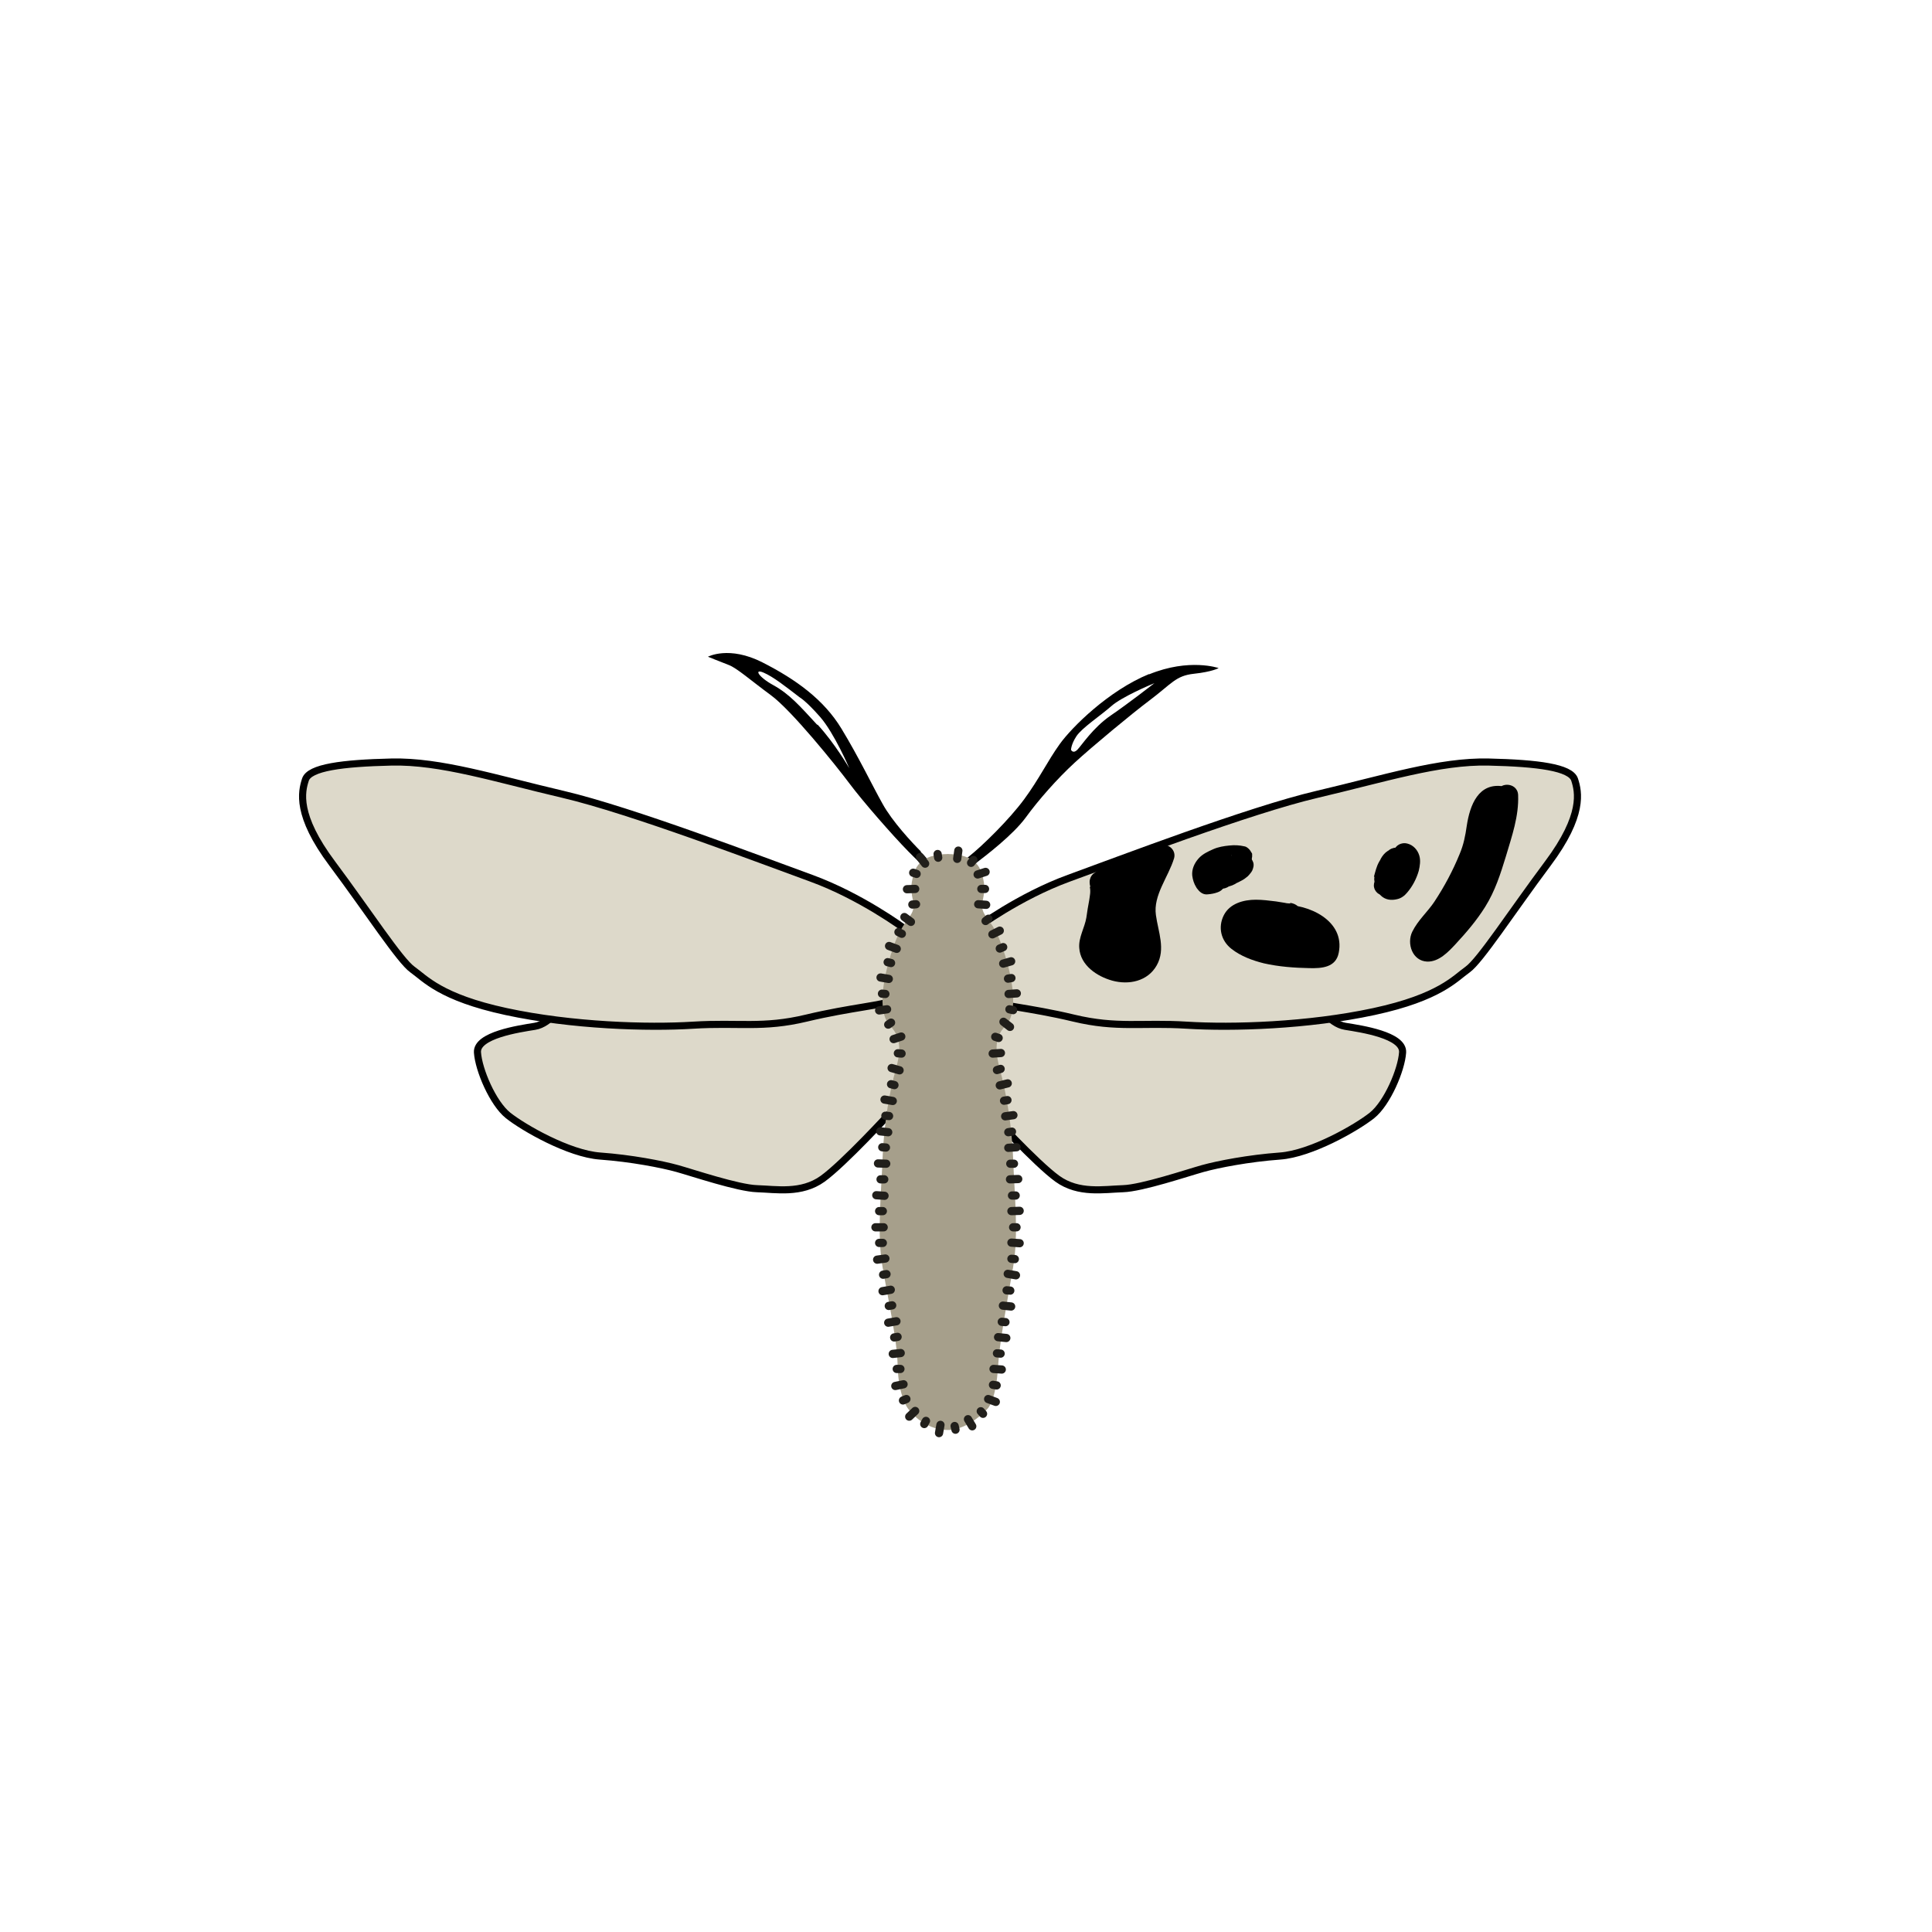 <svg width="68.03" height="68.03" xmlns="http://www.w3.org/2000/svg" viewBox="0 0 68.06 68.03">
  <defs>
    <style>
      .cls-1 {
        fill: #a69f8b;
      }

      .cls-2 {
        fill: #ddd9ca;
        stroke: #000;
        stroke-miterlimit: 2;
        stroke-width: .25px;
      }

      .cls-3 {
        fill: none;
        stroke: #211f1b;
        stroke-linecap: round;
        stroke-linejoin: round;
        stroke-width: .29px;
      }

      .cls-4 {
        fill: #fef4d1;
        opacity: 0;
      }
    </style>
  </defs>
  <g id="Ebene_7" data-name="Ebene 7">
    <rect class="cls-4" width="68.06" height="68.03"/>
  </g>
  <g id="Ebene_2" data-name="Ebene 2">
    <path class="cls-2" d="m32.58,35.39s-11.93-.89-12.14-.83-.35.37-.48.58-.56.91-1.12,1-2.06.31-2.02.92.54,1.79,1.08,2.22,2.14,1.35,3.24,1.43,2.18.29,2.72.44,2.14.69,2.81.71,1.56.19,2.31-.35,2.41-2.35,2.41-2.35l1.18-3.76Z"/>
    <path class="cls-2" d="m31.85,32.69s-1.52-1.13-3.28-1.77-6.34-2.39-8.73-2.95-4.32-1.18-6.05-1.14-2.89.19-3.03.62-.33,1.25.94,2.95,2.39,3.43,2.83,3.74.98.98,3.3,1.48,4.99.58,6.59.48,2.45.12,3.99-.25,2.79-.46,3.01-.62.44-2.53.44-2.53Z"/>
    <path class="cls-2" d="m33.65,35.39s11.93-.89,12.14-.83.35.37.48.58.56.91,1.12,1,2.06.31,2.02.92-.54,1.79-1.08,2.22-2.14,1.35-3.24,1.43-2.18.29-2.72.44-2.14.69-2.81.71-1.56.19-2.31-.35-2.41-2.35-2.41-2.35l-1.18-3.76Z"/>
    <path class="cls-2" d="m34.38,32.69s1.52-1.13,3.28-1.77,6.34-2.39,8.73-2.95,4.32-1.18,6.05-1.14,2.89.19,3.03.62.33,1.25-.94,2.95-2.39,3.43-2.83,3.74-.98.98-3.3,1.48-4.99.58-6.59.48-2.45.12-3.99-.25-2.79-.46-3.01-.62-.44-2.53-.44-2.53Z"/>
  </g>
  <g id="Ebene_6" data-name="Ebene 6">
    <path d="m32.44,29.98c-.31-.31-1.01-1.06-1.35-1.68-.35-.62-.83-1.63-1.45-2.65-.62-1.02-1.6-1.73-2.78-2.33s-1.92-.2-1.92-.2c0,0,.44.18.73.29.29.11.76.53,1.48,1.06.73.53,2.3,2.48,2.77,3.11s1.52,1.83,2.07,2.39.94.9.91.74c-.03-.17-.16-.42-.47-.72Zm-3.65-4.46c-.61-.66-.97-1.08-1.55-1.4-.53-.29-.69-.59-.34-.44.35.15.8.51,1.27.87,0,0,.22.12.72.69s1.03,1.81,1.03,1.81c0,0-.51-.88-1.12-1.54Z"/>
    <path d="m40.48,23.73c-1.42.58-2.72,1.87-3.15,2.47s-.72,1.22-1.25,1.94-1.47,1.64-1.95,2.02c-.48.38-.91,1.01-.91,1.01,0,0,.7-.43,1.11-.74.41-.31,1.35-1.03,1.8-1.64.45-.62,1.11-1.37,1.73-1.94.62-.57,2.02-1.73,2.62-2.18.8-.6.93-.88,1.58-.95.65-.07.87-.2.87-.2,0,0-1.03-.36-2.45.22Zm-1.35,1.46c-.63.43-1.03,1.06-1.18,1.21-.15.15-.22,0-.22,0,0,0,0-.19.19-.48.19-.29.87-.74,1.23-1.06s1.37-.75,1.52-.81c0,0-.91.71-1.54,1.14Z"/>
  </g>
  <g id="Ebene_3" data-name="Ebene 3">
    <g>
      <path class="cls-1" d="m33.34,30.07c1.07,0,1.24.5,1.32,1,.08.5-.17.75,0,1.08.17.33.42.42.75,1.5.33,1.08.42,2.08,0,2.49s-.33,1-.17,1.58.4,1.75.45,3.08c.05,1.33.2,2.66,0,3.82-.2,1.16-.48,2.66-.53,3.49-.07,1.23-.37,1.5-.37,1.5,0,0-.66.75-1.4.75h0c-.89,0-1.4-.75-1.4-.75,0,0-.33-.39-.37-1.5,0-.83-.33-2.33-.53-3.49-.2-1.16-.05-2.49,0-3.82.05-1.33.28-2.49.45-3.08.17-.58.25-1.16-.17-1.58s-.33-1.41,0-2.49c.33-1.08.58-1.16.75-1.5.17-.33-.08-.58,0-1.08.08-.5.25-1,1.32-1"/>
      <g>
        <g>
          <line class="cls-3" x1="33.72" y1="30.24" x2="33.76" y2="29.95"/>
          <line class="cls-3" x1="34.21" y1="30.38" x2="34.29" y2="30.28"/>
        </g>
        <g>
          <line class="cls-3" x1="34.44" y1="30.79" x2="34.72" y2="30.7"/>
          <line class="cls-3" x1="34.57" y1="31.3" x2="34.7" y2="31.3"/>
        </g>
        <g>
          <line class="cls-3" x1="34.46" y1="31.84" x2="34.74" y2="31.86"/>
          <line class="cls-3" x1="34.72" y1="32.43" x2="34.82" y2="32.35"/>
        </g>
        <g>
          <line class="cls-3" x1="34.96" y1="32.9" x2="35.22" y2="32.77"/>
          <line class="cls-3" x1="35.22" y1="33.4" x2="35.34" y2="33.35"/>
        </g>
        <g>
          <line class="cls-3" x1="35.34" y1="33.93" x2="35.62" y2="33.85"/>
          <line class="cls-3" x1="35.51" y1="34.46" x2="35.63" y2="34.44"/>
        </g>
        <g>
          <line class="cls-3" x1="35.53" y1="35" x2="35.82" y2="34.98"/>
          <line class="cls-3" x1="35.56" y1="35.54" x2="35.69" y2="35.57"/>
        </g>
        <g>
          <line class="cls-3" x1="35.35" y1="35.98" x2="35.58" y2="36.16"/>
          <line class="cls-3" x1="35.06" y1="36.51" x2="35.18" y2="36.55"/>
        </g>
        <g>
          <line class="cls-3" x1="34.97" y1="37.1" x2="35.26" y2="37.08"/>
          <line class="cls-3" x1="35.12" y1="37.68" x2="35.25" y2="37.64"/>
        </g>
        <g>
          <line class="cls-3" x1="35.22" y1="38.22" x2="35.5" y2="38.15"/>
          <line class="cls-3" x1="35.37" y1="38.76" x2="35.49" y2="38.74"/>
        </g>
        <g>
          <line class="cls-3" x1="35.41" y1="39.31" x2="35.7" y2="39.27"/>
          <line class="cls-3" x1="35.52" y1="39.87" x2="35.65" y2="39.85"/>
        </g>
        <g>
          <line class="cls-3" x1="35.52" y1="40.42" x2="35.81" y2="40.4"/>
          <line class="cls-3" x1="35.59" y1="40.98" x2="35.72" y2="40.98"/>
        </g>
        <g>
          <line class="cls-3" x1="35.58" y1="41.53" x2="35.87" y2="41.52"/>
          <line class="cls-3" x1="35.65" y1="42.1" x2="35.78" y2="42.1"/>
        </g>
        <g>
          <line class="cls-3" x1="35.63" y1="42.65" x2="35.92" y2="42.64"/>
          <line class="cls-3" x1="35.69" y1="43.22" x2="35.81" y2="43.22"/>
        </g>
        <g>
          <line class="cls-3" x1="35.63" y1="43.76" x2="35.92" y2="43.78"/>
          <line class="cls-3" x1="35.63" y1="44.33" x2="35.75" y2="44.34"/>
        </g>
        <g>
          <line class="cls-3" x1="35.5" y1="44.86" x2="35.79" y2="44.91"/>
          <line class="cls-3" x1="35.46" y1="45.44" x2="35.59" y2="45.45"/>
        </g>
        <g>
          <line class="cls-3" x1="35.33" y1="45.98" x2="35.62" y2="46.01"/>
          <line class="cls-3" x1="35.29" y1="46.55" x2="35.42" y2="46.56"/>
        </g>
        <g>
          <line class="cls-3" x1="35.16" y1="47.09" x2="35.45" y2="47.12"/>
          <line class="cls-3" x1="35.12" y1="47.66" x2="35.25" y2="47.67"/>
        </g>
        <g>
          <line class="cls-3" x1="35" y1="48.21" x2="35.29" y2="48.23"/>
          <line class="cls-3" x1="34.98" y1="48.77" x2="35.11" y2="48.79"/>
        </g>
        <g>
          <line class="cls-3" x1="34.81" y1="49.27" x2="35.08" y2="49.37"/>
          <line class="cls-3" x1="34.55" y1="49.7" x2="34.63" y2="49.79"/>
        </g>
        <g>
          <line class="cls-3" x1="34.1" y1="49.98" x2="34.25" y2="50.23"/>
          <line class="cls-3" x1="33.63" y1="50.22" x2="33.66" y2="50.35"/>
        </g>
        <g>
          <line class="cls-3" x1="33.13" y1="50.18" x2="33.08" y2="50.47"/>
          <line class="cls-3" x1="32.62" y1="50.04" x2="32.56" y2="50.15"/>
        </g>
        <g>
          <line class="cls-3" x1="32.24" y1="49.69" x2="32.03" y2="49.89"/>
          <line class="cls-3" x1="31.93" y1="49.27" x2="31.81" y2="49.32"/>
        </g>
        <g>
          <line class="cls-3" x1="31.83" y1="48.75" x2="31.54" y2="48.81"/>
          <line class="cls-3" x1="31.72" y1="48.21" x2="31.59" y2="48.21"/>
        </g>
        <g>
          <line class="cls-3" x1="31.73" y1="47.65" x2="31.45" y2="47.68"/>
          <line class="cls-3" x1="31.62" y1="47.08" x2="31.5" y2="47.1"/>
        </g>
        <g>
          <line class="cls-3" x1="31.58" y1="46.53" x2="31.29" y2="46.58"/>
          <line class="cls-3" x1="31.43" y1="45.97" x2="31.31" y2="45.99"/>
        </g>
        <g>
          <line class="cls-3" x1="31.38" y1="45.42" x2="31.09" y2="45.47"/>
          <line class="cls-3" x1="31.23" y1="44.87" x2="31.11" y2="44.89"/>
        </g>
        <g>
          <line class="cls-3" x1="31.19" y1="44.32" x2="30.9" y2="44.36"/>
          <line class="cls-3" x1="31.1" y1="43.77" x2="30.97" y2="43.77"/>
        </g>
        <g>
          <line class="cls-3" x1="31.13" y1="43.22" x2="30.84" y2="43.22"/>
          <line class="cls-3" x1="31.1" y1="42.65" x2="30.97" y2="42.65"/>
        </g>
        <g>
          <line class="cls-3" x1="31.16" y1="42.11" x2="30.87" y2="42.09"/>
          <line class="cls-3" x1="31.15" y1="41.53" x2="31.02" y2="41.53"/>
        </g>
        <g>
          <line class="cls-3" x1="31.22" y1="40.98" x2="30.93" y2="40.97"/>
          <line class="cls-3" x1="31.21" y1="40.41" x2="31.08" y2="40.4"/>
        </g>
        <g>
          <line class="cls-3" x1="31.29" y1="39.87" x2="31.01" y2="39.84"/>
          <line class="cls-3" x1="31.32" y1="39.3" x2="31.19" y2="39.29"/>
        </g>
        <g>
          <line class="cls-3" x1="31.45" y1="38.77" x2="31.16" y2="38.72"/>
          <line class="cls-3" x1="31.51" y1="38.21" x2="31.39" y2="38.18"/>
        </g>
        <g>
          <line class="cls-3" x1="31.69" y1="37.69" x2="31.41" y2="37.61"/>
          <line class="cls-3" x1="31.76" y1="37.1" x2="31.63" y2="37.09"/>
        </g>
        <g>
          <line class="cls-3" x1="31.75" y1="36.5" x2="31.48" y2="36.59"/>
          <line class="cls-3" x1="31.39" y1="36.01" x2="31.29" y2="36.08"/>
        </g>
        <g>
          <line class="cls-3" x1="31.25" y1="35.54" x2="30.97" y2="35.58"/>
          <line class="cls-3" x1="31.19" y1="35" x2="31.07" y2="34.99"/>
        </g>
        <g>
          <line class="cls-3" x1="31.31" y1="34.47" x2="31.02" y2="34.42"/>
          <line class="cls-3" x1="31.39" y1="33.91" x2="31.27" y2="33.88"/>
        </g>
        <g>
          <line class="cls-3" x1="31.59" y1="33.41" x2="31.32" y2="33.31"/>
          <line class="cls-3" x1="31.77" y1="32.88" x2="31.65" y2="32.82"/>
        </g>
        <g>
          <line class="cls-3" x1="32.09" y1="32.46" x2="31.86" y2="32.29"/>
          <line class="cls-3" x1="32.27" y1="31.84" x2="32.14" y2="31.85"/>
        </g>
        <g>
          <line class="cls-3" x1="32.24" y1="31.3" x2="31.95" y2="31.31"/>
          <line class="cls-3" x1="32.29" y1="30.77" x2="32.17" y2="30.73"/>
        </g>
        <g>
          <line class="cls-3" x1="32.59" y1="30.41" x2="32.41" y2="30.18"/>
          <line class="cls-3" x1="33.05" y1="30.2" x2="33.03" y2="30.07"/>
        </g>
      </g>
    </g>
  </g>
  <g id="Ebene_12" data-name="Ebene 12">
    <g>
      <path d="m38.75,31.13c.1.36-.07.79-.1,1.16s-.24.71-.26,1.01c-.03.68,1.15,1.1,1.65.84.84-.43.33-1.34.28-2-.06-.82.45-1.3.66-2.02-.37.09-1.04.29-1.37.49-.38.23-.17.09-.15.5.01.29.04.64,0,.93-.03.24-.26.62-.25.85.02.35.32.59.55.28.19-.24,0-.88,0-1.17,0-.41-.01-.91.1-1.29"/>
      <path d="m38.39,31.23c.04.16,0,.32-.02.47-.04.2-.07.4-.1.61-.06.36-.28.7-.25,1.07.04.61.62,1,1.16,1.15.58.16,1.25.03,1.57-.54s.05-1.18-.03-1.77c-.1-.7.44-1.34.64-2,.08-.28-.19-.53-.46-.46-.55.14-1.13.3-1.61.61-.21.14-.31.32-.24.57s.07.54.07.82c0,.29-.13.52-.21.8-.09.31-.06.64.16.89.22.26.59.31.87.1.25-.19.32-.48.31-.79s-.08-.57-.09-.85c0-.37,0-.74.09-1.1.13-.47-.59-.66-.72-.2-.17.62-.13,1.27-.05,1.9.02.12.03.25.02.38,0,.05,0,.06,0,.04-.01.05-.02.05,0,.02-.04-.01.15-.02.13,0,0,0-.01-.1-.01-.09.01-.14.1-.29.15-.42.12-.31.13-.64.11-.97,0-.18,0-.37-.04-.56-.01-.06-.02-.16-.06-.21.03.15,0,.26-.11.33.02-.01.04-.03.07-.04.04-.03.09-.05.13-.08.12-.07.24-.12.37-.16.29-.1.58-.19.88-.26l-.46-.46c-.17.57-.55,1.05-.65,1.65-.05.3-.03.59.03.89.05.23.12.47.13.69.01.21,0,.37-.18.5-.1.08-.09.07-.21.09,0,0-.02,0-.08,0-.05,0-.13,0-.16,0-.19-.03-.4-.11-.57-.23-.01,0-.13-.13-.13-.13-.05-.07-.06-.13-.06-.18.02-.16.09-.32.14-.48.06-.19.09-.37.12-.56.06-.42.18-.81.09-1.24-.11-.47-.83-.27-.72.2h0Z"/>
    </g>
    <g>
      <path d="m45.45,32.18c-.56-.07-1.74-.37-2.02.23-.36.78.94,1.12,1.54,1.21.38.06.72.08,1.11.09.54.01.73.03.74-.43,0-.69-.88-1.04-1.58-1.05-.43,0-1.05.19-.52.53.3.19.94.08,1.29.19"/>
      <path d="m45.45,31.81c.1.01-.04,0-.05,0-.05,0-.09-.01-.14-.02-.1-.02-.21-.03-.31-.05-.24-.03-.48-.06-.71-.06-.43,0-.92.13-1.13.55s-.1.89.27,1.18c.33.26.74.41,1.14.51.53.12,1.07.16,1.61.17.43.01.93-.02,1.03-.54.23-1.13-1.06-1.73-2.01-1.69-.27.01-.57.06-.79.23-.27.21-.29.56-.06.81s.53.31.85.34c.26.02.55,0,.75.06.47.13.67-.6.2-.72-.36-.1-.78-.03-1.11-.12,0,0-.12-.05-.05-.02,0,0-.1-.06-.07-.05l-.03-.03c.05.06.07.13.04.21-.01.05-.05.07-.07.11.02-.04.09-.04.15-.06.11-.03.13-.03.24-.03.33,0,.66.07.94.24.08.05.09.06.15.11s.07.07.09.1c0,0,.05.11.03.05.01.04.02.07.03.11-.01-.07,0,.06,0,.06,0,.03,0,.05,0,.08,0-.04,0-.04,0,0,0,.04-.05.08,0,.01-.05.06.05-.05.06-.05-.07.05.07-.05,0,0-.02.01-.11.01-.01,0-.2.02-.4,0-.6,0-.39-.02-.77-.05-1.15-.13-.14-.03-.28-.07-.42-.12-.04-.01-.07-.03-.11-.04-.11-.04.06.03-.05-.02-.07-.03-.13-.06-.19-.1-.03-.02-.06-.04-.09-.06-.09-.06.05.05-.03-.02-.02-.02-.05-.04-.07-.07-.07-.07.05.06-.01-.02-.02-.02-.04-.1-.01-.01,0-.03-.02-.05-.02-.08.02.09,0,0,0-.02-.02.1.01-.04.02-.06-.02.06.01-.03.02-.04.02-.04.02-.04,0,0,.01-.02.03-.03.05-.04-.08.04.02,0,.03-.01.04-.02.04-.02,0,0,.02,0,.04-.02.07-.02.03-.01.07-.02.1-.03.04,0,.05,0,.01,0,.03,0,.05,0,.08,0,.09,0,.19,0,.28,0,.36.02.67.09,1.05.14.2.03.38-.19.38-.38,0-.22-.17-.35-.38-.38h0Z"/>
    </g>
    <g>
      <path d="m52.88,28.05c-.89-.19-.81,1.33-.97,1.77-.3.84-.73,1.69-1.27,2.43-.15.2-.68.72-.6.98.21.62.77-.03,1.01-.29.75-.82,1.26-1.53,1.53-2.52.21-.79.57-1.62.52-2.43"/>
      <path d="m52.98,27.69c-.9-.16-1.2.66-1.31,1.39-.05.35-.11.66-.25.99-.24.59-.54,1.15-.89,1.68-.23.35-.58.65-.78,1.06s0,1.03.53,1.05c.41.01.74-.34,1-.62.38-.41.74-.83,1.04-1.31.35-.56.54-1.16.73-1.78.21-.71.46-1.41.43-2.16-.02-.48-.77-.48-.75,0,.02.55-.13,1.07-.29,1.59-.14.45-.24.92-.43,1.35-.33.76-.89,1.46-1.49,2.02-.05.05-.1.09-.15.13-.1.06-.09.02.02.06.02,0,.03.01.02.03.05-.05.08-.15.13-.21.22-.3.46-.56.67-.87.29-.44.54-.9.75-1.38.15-.33.31-.68.37-1.04.05-.3.08-.6.16-.89.03-.1.08-.23.12-.29.01-.02.04-.04.06-.06-.04.04.06-.03,0,0,.04-.02.04-.02.11-.01.47.08.67-.64.2-.72h0Z"/>
    </g>
    <path d="m39.36,30.51c-.06-.01-.11-.02-.17-.02-.02,0-.05,0-.07,0-.08,0-.16.02-.23.05s-.14.06-.2.1-.13.09-.19.14c-.05.05-.08.1-.1.17-.02.07-.02.13,0,.2.02.06.05.12.1.17.05.05.1.08.17.1.09.02.19.03.29.02.05,0,.1,0,.14-.03.05-.02.09-.04.12-.08.04-.03.06-.07.08-.12.02-.04.03-.09.03-.14,0-.1-.04-.2-.11-.27l-.08-.06c-.06-.03-.12-.05-.19-.05-.05,0-.11,0-.16,0h.1s-.02.01-.03,0l.17.63s.02-.01.03-.02l-.08.06c.06-.05.13-.09.2-.12l-.09.04s.07-.03.11-.03h-.1s.08,0,.12.01h-.1s.03,0,.04,0c.1.02.2.01.29-.04.04-.02.08-.06.11-.1.03-.04.06-.08.07-.13.02-.1.02-.2-.04-.29-.05-.08-.13-.15-.22-.17h0Z"/>
    <g>
      <g>
        <path d="m42.75,30.99c.36-.21.92-.33.98-.83-.55-.14-1.77.22-1.23.96.09,0,.18-.03.27-.06"/>
        <path d="m42.94,31.31c.2-.12.43-.19.63-.32.14-.09.26-.2.37-.34.11-.15.15-.32.17-.49v-.1s-.05-.09-.08-.13c-.05-.06-.12-.12-.19-.13-.17-.04-.35-.05-.53-.03-.2.02-.39.05-.57.13s-.38.17-.52.33c-.15.17-.24.38-.22.6.02.15.06.28.14.41.01.02.03.05.05.07.09.12.21.2.36.18.12-.01.23-.03.34-.07.19-.06.33-.26.26-.46s-.26-.32-.46-.26c-.07.02-.15.04-.22.05h.1s-.03,0-.05,0l.32.19s-.07-.1-.09-.16l.04.09s-.03-.09-.04-.13v.1s0-.08.01-.11v.1s0-.06.01-.09l-.04.09s.02-.04.03-.05c0,0,.01-.02.02-.03.03-.05-.03.04-.03.04.03-.03.06-.06.09-.09.05-.04-.07.05-.04.03,0,0,.02-.01.03-.02.02-.01.04-.03.06-.04.04-.03.09-.05.14-.07l-.09.04c.14-.06.28-.09.43-.11h-.1c.13,0,.26,0,.39,0h-.1s.07,0,.1,0l-.28-.36v.02s0-.07.01-.1c0,.06-.02.11-.04.16l.04-.09s-.02.04-.03.06c-.01.02-.03.04-.04.06,0,0,.07-.08.03-.04,0,0-.02.02-.02.03-.02.02-.03.03-.05.05-.01.01-.08.06-.02.02s-.01,0-.03.02c-.04.03-.08.05-.13.08-.17.09-.35.16-.51.25s-.24.34-.13.51.33.24.51.13h0Z"/>
      </g>
      <path d="m42.93,31.25c.12,0,.25-.01.37-.04.15-.04.28-.11.39-.22.13-.14.14-.34.03-.49s-.32-.19-.48-.1c-.08.04-.16.08-.25.12l.09-.04c-.08.04-.17.06-.26.08-.08.02-.15.07-.19.13s-.08.15-.08.23c0,.17.11.31.28.36.1.03.19.02.29,0h-.1s.02.01.03.01l-.1-.74s-.03,0-.04.01l.29.69c.05-.03.11-.06.17-.08l-.09.04c.15-.06.31-.12.45-.2.08-.04.15-.09.22-.15.03-.03.06-.06.09-.1s.05-.06.07-.1c.04-.09.07-.19.04-.29-.03-.09-.09-.18-.17-.22-.1-.05-.19-.08-.3-.08-.1,0-.2.04-.27.11s-.11.17-.11.27c0,.2.16.38.38.38.02,0,.03,0,.04,0h-.1s.04,0,.06,0l-.09-.04h.01c-.04-.16-.09-.34-.13-.51-.01.02-.02.04-.04.06l.06-.08s-.05.05-.08.08l.08-.06c-.09.07-.19.11-.29.15l.09-.04c-.15.06-.31.12-.45.2-.16.1-.23.3-.15.47.03.07.08.14.15.18.08.04.2.07.29.04.01,0,.03,0,.04-.01.18-.05.29-.23.27-.41s-.18-.33-.37-.33c-.05,0-.11.01-.16.02h.1s-.02-.01-.03-.01h.1s-.02.01-.03,0v.72c.21-.05.41-.14.59-.24l-.45-.59s-.03.03-.05.05l.08-.06s-.06.04-.09.05l.09-.04c-.05.02-.11.04-.17.04h.1c-.06,0-.12,0-.18,0-.1,0-.19.04-.27.11-.07.07-.11.17-.11.27s.04.2.11.27.17.12.27.11h0Z"/>
    </g>
    <g>
      <path d="m48.93,30.04c-.14.2-.25.43-.34.65-.11.27-.17.63.06.85.16.15.37.17.57.12.14-.03.26-.12.35-.23.19-.22.33-.49.41-.77.04-.17.07-.36.02-.53-.06-.21-.22-.38-.43-.43-.19-.05-.42.06-.46.26s.06.41.26.46c.02,0,.03,0,.04.01l-.09-.04s.04.02.05.03l-.08-.06s.02.02.03.03l-.06-.08s.02.03.03.05l-.04-.09s.02.06.02.09v-.1c0,.05,0,.1-.02.15v-.1c0,.11-.04.22-.08.32l.04-.09c-.06.13-.12.25-.21.37l.06-.08s-.07.09-.12.13l.08-.06s-.03.02-.05.03l.09-.04s-.06.02-.1.02h.1s-.05,0-.07-.01h.1s-.03,0-.04,0l.09.04s-.02-.01-.03-.02l.08.06s-.02-.01-.02-.02l.06.08s-.01-.02-.02-.03l.04.09s-.01-.04-.01-.06v.1s.01-.07.02-.1v.1c0-.12.04-.23.09-.33l-.04.09c.08-.18.17-.35.28-.51.05-.07.06-.2.04-.29s-.09-.18-.17-.22c-.09-.05-.19-.07-.29-.04s-.16.09-.22.17h0Z"/>
      <path d="m48.93,29.95c-.26.28-.5.62-.52,1.01,0,.09.05.21.11.27s.13.09.22.1c.19.03.35-.09.41-.27.04-.12.07-.25.12-.37l-.04.09c.02-.05.05-.1.08-.14l-.06.08s.06-.07.09-.09l-.08.06c.05-.04.11-.07.17-.1l.08-.06.06-.08c.04-.07.06-.16.04-.24-.02-.14-.12-.27-.27-.31s-.32-.02-.45.06c-.11.07-.19.17-.25.28-.09.19-.13.38-.17.58-.02.08-.03.16-.06.23l.04-.09s0,0,0,.01c-.04.09-.07.19-.04.29.02.09.09.18.17.22.09.05.19.07.29.04.09-.03.18-.09.22-.17.12-.25.12-.54.23-.8l-.04.09s.04-.08.07-.12l-.06.08s.03-.03.05-.05l-.08.06s.03-.02.04-.03l-.09.04s.03,0,.04-.01h-.1s.03.01.05.01h-.1s.02,0,.03,0l-.09-.69c-.19.09-.36.23-.46.42-.09.16-.13.34-.18.52l.74.1s0-.03,0-.04v.1c0-.07.02-.13.04-.19l-.04.09c.05-.12.13-.23.21-.34l-.06.08c.05-.06.1-.12.15-.17.07-.07.11-.17.11-.27,0-.09-.04-.2-.11-.27s-.17-.11-.27-.11-.2.04-.27.11h0Z"/>
    </g>
  </g>
</svg>
